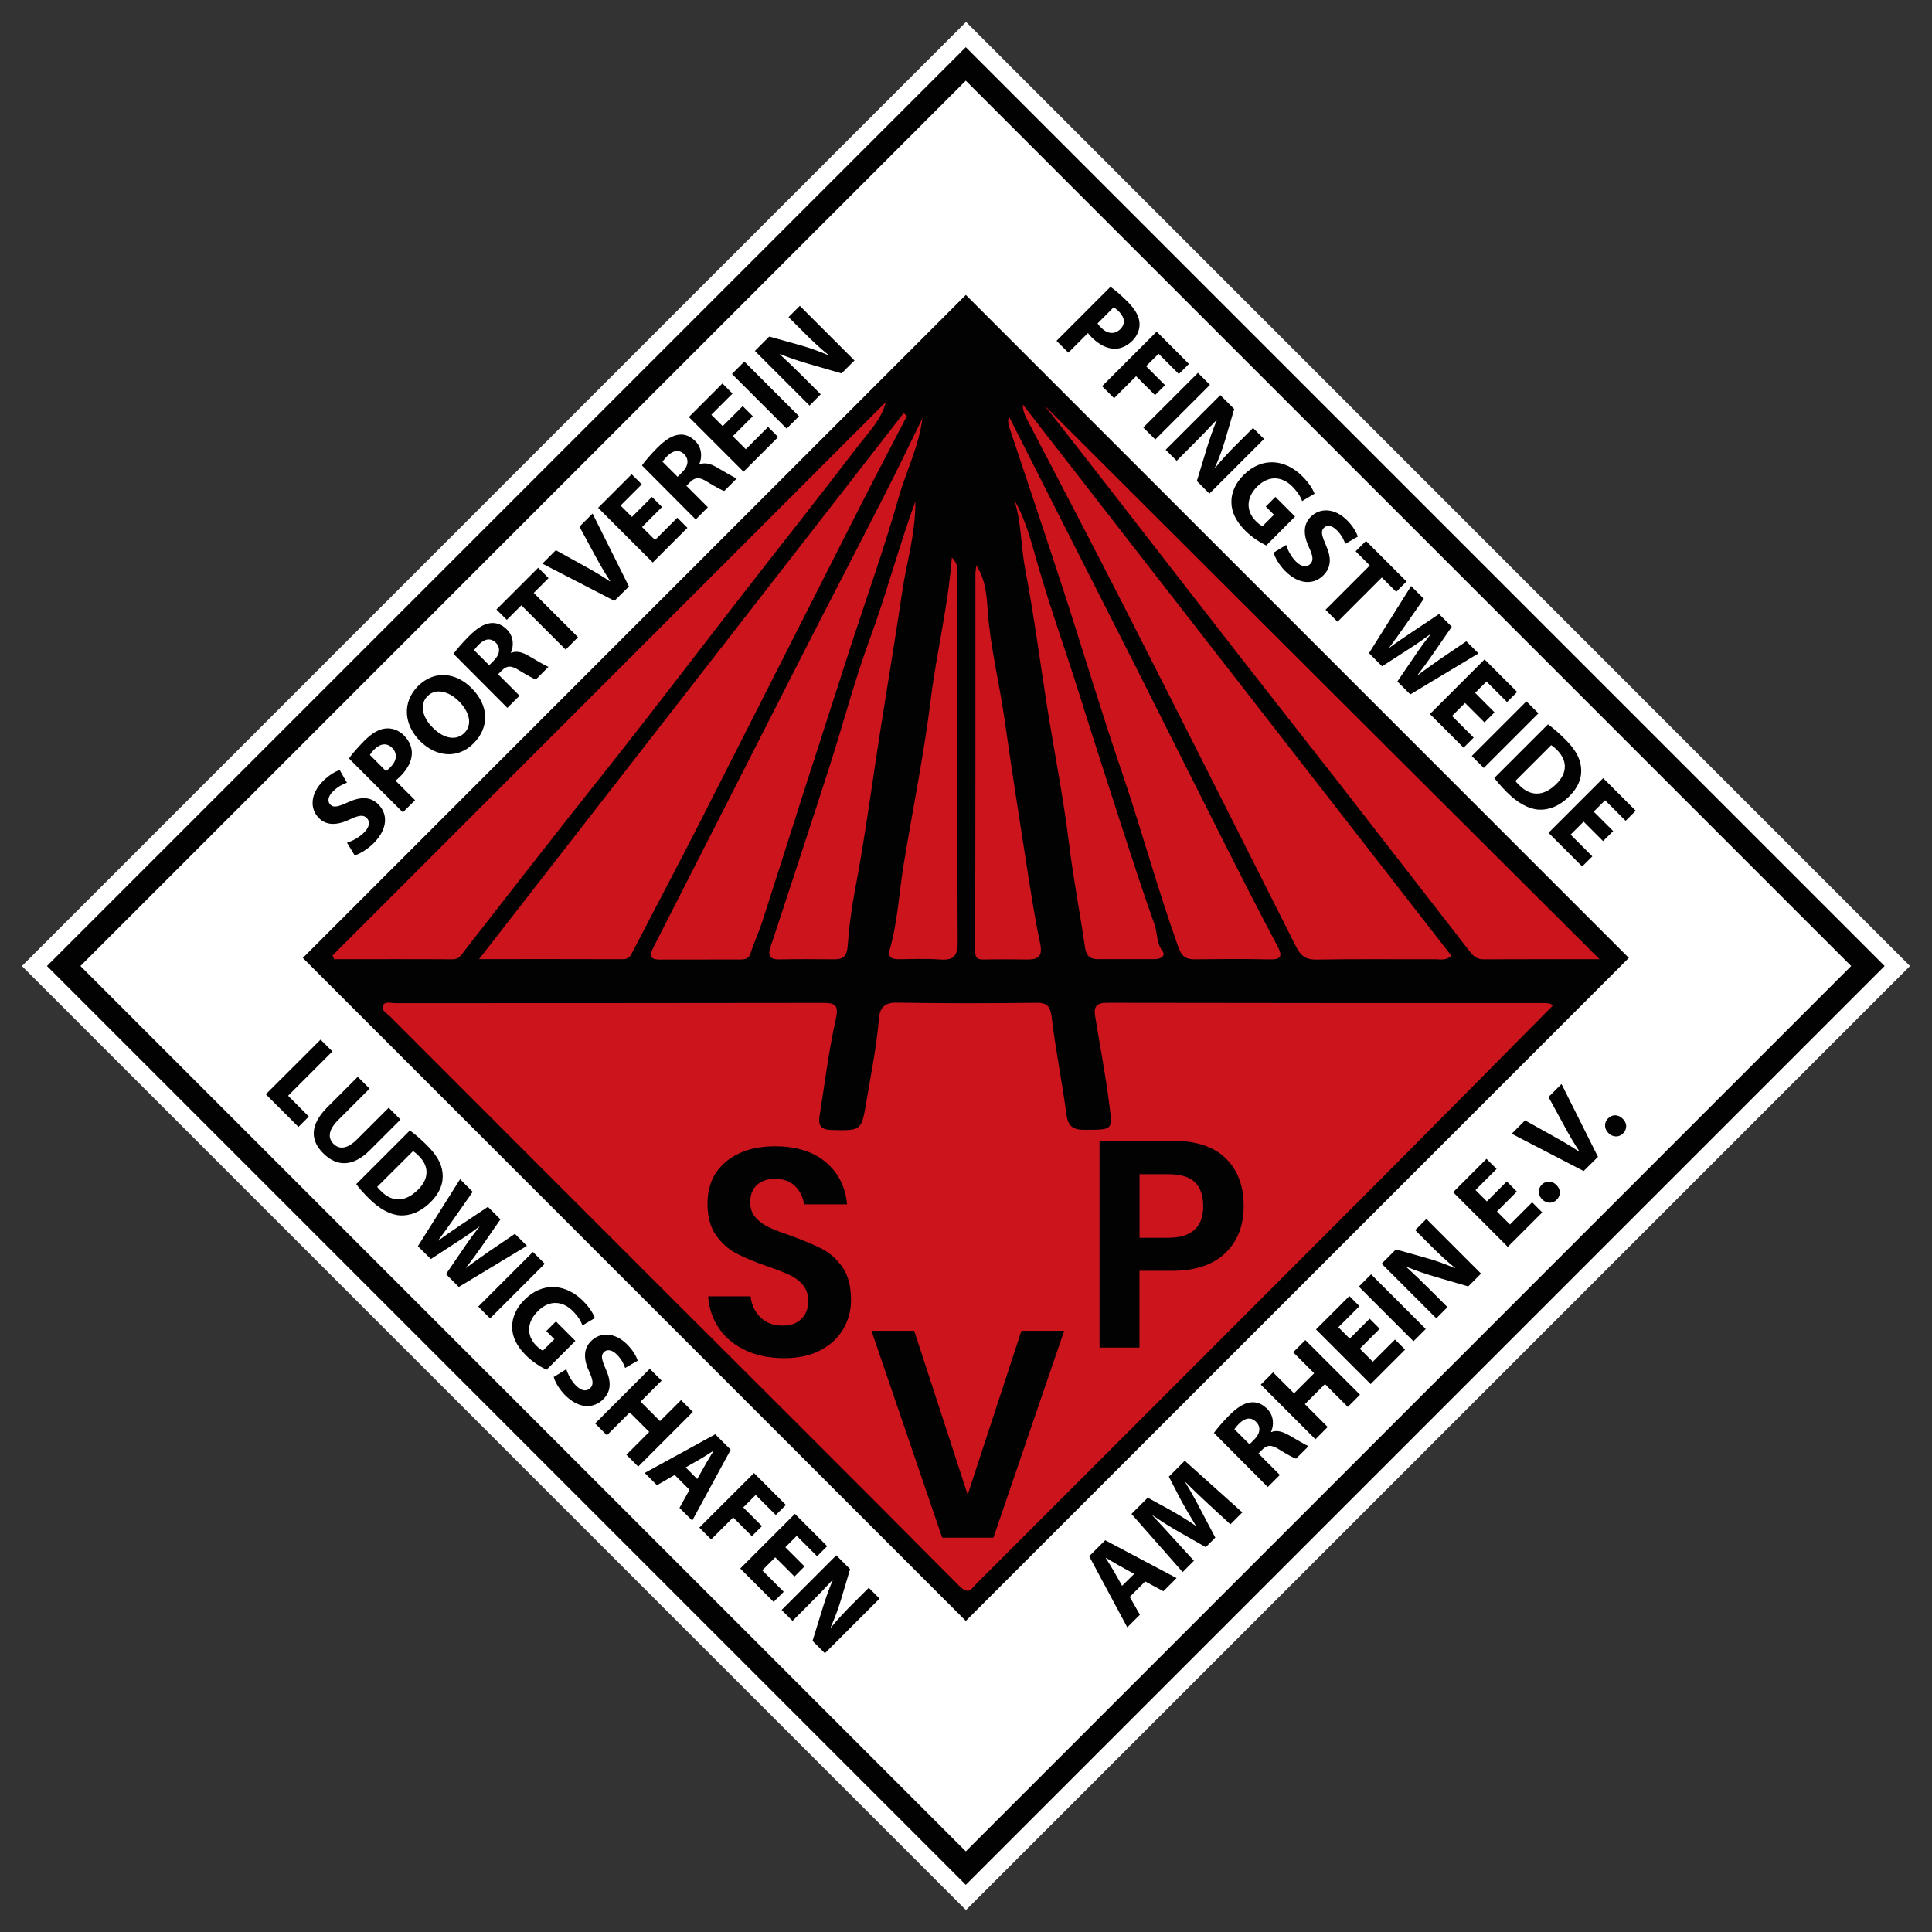 <?xml version="1.0" encoding="utf-8"?>
<!-- Generator: Adobe Illustrator 27.3.1, SVG Export Plug-In . SVG Version: 6.00 Build 0)  -->
<svg version="1.1" id="Ebene_1" xmlns="http://www.w3.org/2000/svg" xmlns:xlink="http://www.w3.org/1999/xlink" x="0px" y="0px"
	 viewBox="0 0 212.45 212.45" style="enable-background:new 0 0 212.45 212.45;" xml:space="preserve">
<rect x="0" y="0" width="212.45" height="212.45" fill="#333333" stroke="none"/>
<style type="text/css">
	.st0{fill:#FFFFFF;}
	.st1{fill:#020203;stroke:#020203;stroke-width:1.301;stroke-miterlimit:10;}
	.st2{fill:#CC141D;}
	.st3{fill:none;stroke:#020203;stroke-width:2.603;stroke-miterlimit:10;}
	.st4{fill:#020203;}
</style>
<g>
	<g>
		
			<rect x="34.45" y="34.45" transform="matrix(0.707 -0.707 0.707 0.707 -44 106.226)" class="st0" width="143.56" height="143.56"/>
		<path class="st0" d="M106.23,7.01l99.21,99.21l-99.21,99.21L7.01,106.23L106.23,7.01 M106.23,2.41l-2.3,2.3L4.71,103.93l-2.3,2.3
			l2.3,2.3l99.21,99.21l2.3,2.3l2.3-2.3l99.21-99.21l2.3-2.3l-2.3-2.3L108.53,4.71L106.23,2.41L106.23,2.41z"/>
	</g>
	
		<rect x="55.32" y="54.43" transform="matrix(0.707 -0.707 0.707 0.707 -43.373 105.966)" class="st1" width="101.82" height="101.82"/>
	<path class="st2" d="M170.73,110.6c-6.67,6.73-13.25,13.4-19.86,20.03c-14.5,14.53-29.01,29.03-43.52,43.54
		c-0.51,0.51-0.82,1.27-1.84,0.25c-11.07-11.17-22.22-22.25-33.35-33.37c-9.75-9.75-19.5-19.5-29.24-29.26
		c-0.34-0.34-1-0.65-0.83-1.16c0.19-0.58,0.89-0.32,1.37-0.32c15.66-0.01,31.31,0,46.97-0.03c1.42,0,1.84,0.2,1.47,1.83
		c-0.78,3.47-1.2,7.03-1.77,10.55c-0.16,1.01,0.04,1.57,1.3,1.6c3.29,0.07,3.3,0.13,3.85-3.17c0.5-3.02,1.12-6.02,1.37-9.08
		c0.09-1.12,0.56-1.78,1.95-1.76c5.1,0.09,10.21,0.08,15.31,0.02c1.25-0.02,1.59,0.37,1.74,1.62c0.43,3.56,1.14,7.08,1.62,10.64
		c0.17,1.31,0.7,1.72,1.98,1.71c3.28-0.01,3.09,0.07,2.69-3.11c-0.4-3.17-1.02-6.29-1.52-9.44c-0.16-1,0.18-1.42,1.28-1.42
		c16,0.03,32,0.03,48,0.03C170.08,110.32,170.51,110.26,170.73,110.6z"/>
	<path class="st2" d="M159.6,105.1c-0.63,0.57-1.22,0.38-1.77,0.38c-4.36,0.02-8.71-0.04-13.07,0.04c-1.18,0.02-1.74-0.43-2.23-1.4
		c-6.26-12.42-12.51-24.85-18.83-37.25c-3.55-6.98-7.21-13.91-10.82-20.86c-0.23-0.45-0.41-0.92-0.41-1.53
		C128.18,64.69,143.88,84.89,159.6,105.1z"/>
	<path class="st2" d="M99.73,45.74c-1.66,3.21-3.35,6.41-4.99,9.63c-5.95,11.71-11.87,23.44-17.83,35.15
		c-2.4,4.72-4.89,9.39-7.32,14.1c-0.25,0.49-0.45,0.87-1.1,0.86c-5.1-0.02-10.2-0.01-15.81-0.01
		c15.74-20.24,31.21-40.14,46.69-60.04C99.49,45.54,99.61,45.64,99.73,45.74z"/>
	<path class="st2" d="M36.57,105.06C56.85,84.77,77.14,64.49,97.42,44.2c-0.53,2.01-1.94,3.37-3.1,4.89
		c-4.24,5.54-8.57,11-12.85,16.51c-3.84,4.94-7.63,9.91-11.48,14.84c-2.61,3.36-5.28,6.67-7.91,10.02
		c-3.68,4.69-7.35,9.39-11.01,14.1c-0.35,0.46-0.57,0.93-1.29,0.93c-4.35-0.03-8.69-0.01-13.04-0.01
		C36.69,105.34,36.63,105.2,36.57,105.06z"/>
	<path class="st2" d="M175.89,105.48c-4.34,0-8.57-0.01-12.81,0.01c-0.76,0-1.13-0.44-1.52-0.94c-4.78-6.15-9.55-12.31-14.33-18.46
		c-3.42-4.39-6.88-8.76-10.3-13.15c-4.86-6.23-9.69-12.48-14.54-18.72c-2.37-3.05-4.75-6.09-7.13-9.13
		c-0.14-0.18-0.32-0.33-0.29-0.39C135.18,64.88,155.46,85.11,175.89,105.48z"/>
	<path class="st2" d="M110.94,45.78c2.02,3.99,3.94,7.78,5.85,11.56c2.67,5.27,5.35,10.53,8.01,15.8c3.37,6.69,6.72,13.4,10.1,20.09
		c1.82,3.6,3.65,7.2,5.55,10.76c0.66,1.23,0.4,1.54-0.94,1.51c-2.69-0.07-5.39-0.04-8.09-0.01c-1.03,0.01-1.46-0.27-1.87-1.41
		c-2.26-6.31-4-12.78-6.16-19.11c-2.29-6.7-4.31-13.49-6.5-20.22c-1.9-5.83-3.86-11.64-5.8-17.45
		C110.97,46.92,110.75,46.57,110.94,45.78z"/>
	<path class="st2" d="M101.44,45.98c-0.41,3.16-1.83,5.9-2.65,8.82c-1.55,5.47-3.47,10.82-5.23,16.23
		c-1.78,5.49-3.55,10.99-5.32,16.49c-1.47,4.6-2.92,9.2-4.41,13.8c-0.38,1.19-0.92,2.32-1.3,3.51c-0.18,0.58-0.55,0.67-1.03,0.68
		c-2.98,0.01-5.97,0.01-8.95,0.01c-0.95,0-1.22-0.31-0.74-1.26c5.43-10.63,10.83-21.27,16.25-31.91c3.05-5.97,6.15-11.92,9.2-17.9
		C98.7,51.63,100.06,48.8,101.44,45.98z"/>
	<path class="st2" d="M111.55,55.01c1.26,2.18,1.86,4.6,2.53,6.95c1.36,4.74,3.03,9.37,4.51,14.07c1.49,4.75,3.02,9.48,4.55,14.21
		c1.24,3.82,2.47,7.65,3.82,11.44c0.34,0.95,0.18,2,0.87,2.9c0.39,0.51-0.19,0.89-0.81,0.89c-2.12,0-4.24,0-6.36,0
		c-0.84,0-1.23-0.46-1.34-1.25c-0.56-3.81-1.29-7.59-1.76-11.42c-0.61-5-1.6-9.95-2.39-14.93c-0.8-5.04-1.45-10.11-2.41-15.13
		C112.26,60.18,112.34,57.54,111.55,55.01z"/>
	<path class="st2" d="M100.66,55.13c0,3.68-0.96,6.68-1.42,9.75c-0.71,4.77-1.49,9.52-2.25,14.28c-1.01,6.33-1.82,12.69-3.02,18.98
		c-0.37,1.95-0.61,3.93-0.76,5.91c-0.08,1.03-0.44,1.45-1.45,1.44c-2.01-0.02-4.01-0.03-6.02,0.01c-1.04,0.02-1.35-0.35-1.02-1.34
		c2.18-6.62,4.37-13.24,6.5-19.88c1.51-4.69,2.75-9.47,4.45-14.08C97.45,65.38,98.74,60.41,100.66,55.13z"/>
	<path class="st2" d="M104.67,61.3c0.81,0.85,0.59,1.5,0.59,2.08c0.01,13.41-0.02,26.83,0.05,40.24c0.01,1.57-0.51,2-1.97,1.89
		c-1.48-0.11-2.98-0.04-4.47-0.03c-0.74,0.01-1.29-0.16-1.03-1.07c0.88-3.07,1.02-6.26,1.54-9.4c0.99-6.03,2.22-12.04,2.97-18.1
		C102.98,71.79,104.24,66.78,104.67,61.3z"/>
	<path class="st2" d="M107.37,62.17c1.09,1.75,1.13,3.5,1.25,5.12c0.31,4.03,1.3,7.94,1.86,11.92c0.74,5.23,1.55,10.45,2.37,15.67
		c0.46,2.97,0.91,5.94,1.53,8.88c0.3,1.43-0.22,1.76-1.45,1.75c-1.55-0.02-3.1-0.03-4.64,0c-0.73,0.02-1.06-0.05-1.06-0.98
		c0.04-13.81,0.03-27.63,0.03-41.44C107.26,62.88,107.31,62.67,107.37,62.17z"/>
	
		<rect x="36.07" y="36.07" transform="matrix(0.707 -0.707 0.707 0.707 -44 106.226)" class="st3" width="140.31" height="140.31"/>
	<g>
		<path class="st4" d="M38.16,92.67c0.55-0.18,1.3-0.55,1.87-1.12c0.62-0.62,0.69-1.21,0.3-1.6c-0.37-0.37-0.87-0.31-1.85,0.15
			c-1.34,0.64-2.54,0.74-3.41-0.14c-1.02-1.02-0.96-2.66,0.45-4.07c0.67-0.67,1.31-1.03,1.83-1.22l0.8,1.4
			c-0.36,0.12-0.95,0.38-1.54,0.96s-0.6,1.14-0.29,1.45c0.38,0.38,0.89,0.22,1.95-0.26c1.45-0.66,2.5-0.61,3.34,0.24
			c1.01,1.01,1.1,2.64-0.54,4.28c-0.68,0.68-1.54,1.17-2.07,1.32L38.16,92.67z"/>
		<path class="st4" d="M38.37,83.4c0.35-0.49,0.88-1.12,1.7-1.95c0.83-0.83,1.59-1.27,2.31-1.34c0.68-0.08,1.44,0.16,2.03,0.75
			s0.89,1.28,0.88,1.98c-0.02,0.9-0.51,1.78-1.31,2.57c-0.18,0.18-0.35,0.33-0.49,0.43l2.15,2.15l-1.34,1.34L38.37,83.4z
			 M42.44,84.79c0.14-0.09,0.29-0.22,0.49-0.42c0.72-0.72,0.8-1.53,0.18-2.14c-0.55-0.55-1.26-0.5-1.94,0.17
			c-0.27,0.27-0.43,0.49-0.5,0.61L42.44,84.79z"/>
		<path class="st4" d="M51.84,75.65c1.97,1.97,1.98,4.35,0.23,6.1c-1.77,1.77-4.15,1.46-5.87-0.25c-1.8-1.8-2-4.29-0.24-6.05
			C47.8,73.61,50.19,73.99,51.84,75.65z M47.61,80.04c1.18,1.18,2.55,1.46,3.46,0.55c0.91-0.91,0.56-2.31-0.61-3.48
			c-1.08-1.08-2.52-1.49-3.45-0.56C46.1,77.47,46.44,78.88,47.61,80.04z"/>
		<path class="st4" d="M49.87,71.9c0.36-0.51,0.96-1.2,1.67-1.92c0.89-0.89,1.64-1.37,2.4-1.46c0.64-0.07,1.25,0.15,1.81,0.71
			c0.77,0.77,0.75,1.83,0.43,2.53l0.03,0.03c0.59-0.25,1.22-0.08,1.92,0.33c0.86,0.49,1.83,1.09,2.18,1.21l-1.38,1.38
			c-0.28-0.08-0.9-0.42-1.82-0.98c-0.91-0.59-1.37-0.54-1.93,0l-0.41,0.41l2.36,2.36l-1.34,1.34L49.87,71.9z M53.79,73.15l0.53-0.53
			c0.67-0.67,0.73-1.41,0.21-1.94c-0.55-0.55-1.2-0.46-1.83,0.15c-0.33,0.33-0.49,0.54-0.57,0.66L53.79,73.15z"/>
		<path class="st4" d="M57.33,66.56l-1.6,1.6l-1.14-1.14l4.59-4.59l1.14,1.14l-1.63,1.63l4.87,4.87l-1.36,1.36L57.33,66.56z"/>
		<path class="st4" d="M67.56,66.07l-7.92-4.09l1.48-1.48l3.27,1.81c0.92,0.51,1.79,1.01,2.68,1.62l0.03-0.03
			c-0.57-0.87-1.1-1.77-1.58-2.66l-1.8-3.33l1.44-1.44l4,8.02L67.56,66.07z"/>
		<path class="st4" d="M72.8,55.75l-2.2,2.2l1.43,1.43l2.45-2.45l1.11,1.11l-3.81,3.81l-6.01-6.01l3.69-3.69l1.11,1.11l-2.33,2.33
			l1.25,1.25l2.2-2.2L72.8,55.75z"/>
		<path class="st4" d="M70.59,51.18c0.36-0.51,0.96-1.2,1.67-1.92c0.89-0.89,1.64-1.37,2.4-1.46c0.64-0.07,1.25,0.15,1.8,0.71
			c0.77,0.77,0.75,1.83,0.43,2.53l0.03,0.03c0.59-0.25,1.22-0.08,1.92,0.33c0.86,0.49,1.83,1.09,2.18,1.21l-1.38,1.38
			c-0.28-0.08-0.9-0.42-1.82-0.98c-0.91-0.59-1.37-0.54-1.93,0l-0.41,0.41l2.36,2.36l-1.34,1.34L70.59,51.18z M74.51,52.43
			l0.53-0.53c0.67-0.67,0.73-1.41,0.21-1.94c-0.55-0.55-1.2-0.46-1.83,0.15c-0.33,0.33-0.49,0.54-0.57,0.66L74.51,52.43z"/>
		<path class="st4" d="M82.78,45.77l-2.2,2.2l1.43,1.43l2.45-2.45l1.11,1.11l-3.81,3.81l-6.01-6.01l3.69-3.69l1.11,1.11l-2.33,2.33
			l1.25,1.25l2.2-2.2L82.78,45.77z"/>
		<path class="st4" d="M81.85,39.76l6.01,6.01l-1.36,1.36l-6.01-6.01L81.85,39.76z"/>
		<path class="st4" d="M89.02,44.6l-6.01-6.01l1.58-1.58l3.44,0.96c0.99,0.28,2.09,0.67,3.03,1.08l0.03-0.03
			c-0.88-0.7-1.72-1.49-2.63-2.4l-1.75-1.75l1.24-1.24l6.01,6.01l-1.42,1.42l-3.59-1.04c-1-0.29-2.16-0.67-3.16-1.08l-0.02,0.04
			c0.83,0.76,1.69,1.59,2.67,2.57l1.81,1.81L89.02,44.6z"/>
	</g>
	<g>
		<path class="st4" d="M122.11,31.54c0.48,0.33,1.1,0.85,1.9,1.65c0.81,0.81,1.22,1.55,1.29,2.26c0.07,0.67-0.18,1.42-0.77,2.01
			c-0.59,0.59-1.28,0.9-1.96,0.89c-0.88-0.01-1.74-0.48-2.52-1.25c-0.17-0.17-0.32-0.34-0.42-0.47l-2.15,2.15l-1.3-1.3L122.11,31.54
			z M120.69,35.57c0.09,0.14,0.21,0.29,0.4,0.47c0.7,0.7,1.49,0.76,2.11,0.15c0.55-0.55,0.51-1.25-0.14-1.91
			c-0.27-0.27-0.47-0.42-0.6-0.49L120.69,35.57z"/>
		<path class="st4" d="M127.19,36.47l3.55,3.55l-1.11,1.11l-2.23-2.23l-1.37,1.37l2.08,2.08l-1.1,1.1l-2.08-2.08l-2.42,2.42
			l-1.32-1.32L127.19,36.47z"/>
		<path class="st4" d="M133.05,42.32l-6.01,6.01l-1.32-1.32l6.01-6.01L133.05,42.32z"/>
		<path class="st4" d="M128.18,49.46l6.01-6.01l1.53,1.53l-1,3.41c-0.29,0.98-0.69,2.07-1.11,3.01l0.03,0.03
			c0.71-0.88,1.49-1.72,2.4-2.62l1.75-1.75l1.21,1.21l-6.01,6.01l-1.38-1.38l1.08-3.56c0.3-0.99,0.69-2.14,1.11-3.13l-0.03-0.02
			c-0.76,0.83-1.59,1.69-2.57,2.67l-1.81,1.81L128.18,49.46z"/>
		<path class="st4" d="M139.24,59.98c-0.55-0.26-1.51-0.83-2.28-1.6c-1.06-1.06-1.55-2.1-1.55-3.17c-0.02-1.05,0.47-2.13,1.37-3
			c2.01-1.99,4.55-1.73,6.45,0.18c0.75,0.75,1.17,1.48,1.32,1.9l-1.36,0.81c-0.18-0.46-0.46-0.97-1.09-1.61
			c-1.09-1.09-2.56-1.28-3.86,0.02c-1.24,1.24-1.22,2.72-0.14,3.79c0.3,0.3,0.58,0.51,0.73,0.56l1.26-1.26l-0.9-0.9l1.06-1.06
			l2.16,2.16L139.24,59.98z"/>
		<path class="st4" d="M141.43,59.92c0.17,0.54,0.52,1.27,1.08,1.83c0.6,0.6,1.18,0.66,1.57,0.27c0.37-0.37,0.31-0.86-0.13-1.82
			c-0.62-1.31-0.69-2.49,0.18-3.37c1.03-1.02,2.64-0.98,4.01,0.39c0.65,0.65,0.99,1.28,1.18,1.78l-1.39,0.8
			c-0.12-0.35-0.36-0.93-0.93-1.5s-1.11-0.58-1.42-0.26c-0.38,0.38-0.22,0.88,0.23,1.92c0.63,1.42,0.56,2.45-0.28,3.3
			c-1.01,1.01-2.62,1.12-4.21-0.47c-0.66-0.66-1.13-1.5-1.27-2.02L141.43,59.92z"/>
		<path class="st4" d="M150.63,62.18l-1.56-1.56l1.14-1.14l4.46,4.46l-1.14,1.14l-1.58-1.58l-4.87,4.87l-1.32-1.32L150.63,62.18z"/>
		<path class="st4" d="M150.54,71.82l4.63-7.38l1.4,1.4l-2.03,2.91c-0.59,0.85-1.25,1.75-1.76,2.45l0.02,0.02
			c0.75-0.56,1.6-1.14,2.49-1.73l2.95-1.97l1.4,1.4l-2.07,3c-0.57,0.83-1.12,1.57-1.7,2.32l0.02,0.02c0.75-0.58,1.59-1.16,2.42-1.75
			l2.93-1.99l1.34,1.33l-7.5,4.51l-1.42-1.42l2.09-3.07c0.49-0.72,0.96-1.38,1.58-2.13l-0.02-0.02c-0.78,0.57-1.45,1.05-2.19,1.52
			l-3.14,2.03L150.54,71.82z"/>
		<path class="st4" d="M163.24,79.44l-2.14-2.14l-1.43,1.43l2.38,2.38l-1.11,1.11l-3.7-3.7l6.01-6.01l3.58,3.58l-1.11,1.11
			l-2.26-2.26l-1.25,1.25l2.13,2.14L163.24,79.44z"/>
		<path class="st4" d="M169.17,78.44l-6.01,6.01l-1.32-1.32l6.01-6.01L169.17,78.44z"/>
		<path class="st4" d="M170.22,79.65c0.56,0.4,1.23,0.99,1.9,1.65c1.1,1.1,1.61,2.02,1.73,3.02c0.14,1.07-0.22,2.18-1.28,3.24
			c-1.15,1.15-2.35,1.54-3.4,1.47c-1.14-0.09-2.32-0.77-3.45-1.9c-0.68-0.68-1.12-1.21-1.4-1.58L170.22,79.65z M166.64,85.87
			c0.08,0.14,0.27,0.32,0.43,0.48c1.18,1.2,2.63,1.29,4.07-0.14c1.26-1.24,1.21-2.6,0.08-3.73c-0.29-0.29-0.51-0.46-0.65-0.54
			L166.64,85.87z"/>
		<path class="st4" d="M176.28,92.49l-2.14-2.14l-1.43,1.43l2.39,2.39l-1.12,1.11l-3.7-3.7l6.01-6.01l3.58,3.58l-1.11,1.11L176.5,88
			l-1.25,1.25l2.14,2.14L176.28,92.49z"/>
	</g>
	<g>
		<path class="st4" d="M92.75,146.11c-0.56,0.98-1.39,1.76-2.49,2.35c-1.1,0.59-2.44,0.89-4.02,0.89c-1.56,0-2.95-0.27-4.17-0.82
			c-1.22-0.55-2.21-1.34-2.94-2.37c-0.74-1.03-1.16-2.23-1.26-3.61h4.67c0.1,0.92,0.46,1.69,1.07,2.3c0.61,0.61,1.43,0.92,2.44,0.92
			c0.91,0,1.61-0.25,2.1-0.76c0.49-0.5,0.73-1.16,0.73-1.95c0-0.71-0.2-1.29-0.59-1.76s-0.89-0.83-1.49-1.11
			c-0.6-0.28-1.43-0.6-2.49-0.97c-1.37-0.47-2.49-0.94-3.36-1.4c-0.87-0.46-1.61-1.13-2.23-2.01c-0.61-0.88-0.92-2.03-0.92-3.45
			c0-1.96,0.68-3.5,2.04-4.62c1.36-1.13,3.16-1.69,5.4-1.69c2.32,0,4.18,0.58,5.56,1.74c1.38,1.16,2.16,2.71,2.35,4.64h-4.73
			c-0.12-0.82-0.46-1.49-1-2.01c-0.54-0.53-1.28-0.79-2.21-0.79c-0.81,0-1.46,0.22-1.96,0.66s-0.75,1.08-0.75,1.92
			c0,0.67,0.19,1.22,0.58,1.66c0.38,0.44,0.87,0.8,1.46,1.08c0.59,0.28,1.4,0.59,2.41,0.93c1.41,0.52,2.56,1,3.44,1.45
			c0.88,0.45,1.63,1.13,2.26,2.03c0.62,0.9,0.93,2.08,0.93,3.55C93.59,144.06,93.31,145.13,92.75,146.11z"/>
	</g>
	<g>
		<path class="st4" d="M125.3,139.75v8.44h-4.39v-22.75h8c2.59,0,4.55,0.64,5.87,1.93c1.32,1.29,1.98,3.04,1.98,5.25
			c0,2.17-0.68,3.9-2.04,5.19c-1.36,1.29-3.29,1.93-5.8,1.93H125.3z M132.31,132.63c0-1.14-0.3-2.01-0.9-2.61
			c-0.6-0.6-1.59-0.9-2.96-0.9h-3.14v6.99h3.14C131.02,136.11,132.31,134.95,132.31,132.63z"/>
	</g>
	<g>
		<path class="st4" d="M100.53,146.34l5.88,18.02l5.91-18.02h4.7l-7.78,22.75h-5.63l-7.78-22.75H100.53z"/>
	</g>
	<g>
		<path class="st4" d="M35.25,114.32l1.3,1.3l-4.87,4.87l2.28,2.29l-1.14,1.14l-3.59-3.59L35.25,114.32z"/>
		<path class="st4" d="M40.64,119.71l-3.46,3.46c-1.03,1.03-1.18,1.93-0.52,2.6c0.68,0.68,1.56,0.56,2.62-0.5l3.46-3.46l1.3,1.3
			l-3.37,3.37c-1.85,1.85-3.63,1.84-5.13,0.34c-1.45-1.45-1.46-3.14,0.45-5.06l3.35-3.35L40.64,119.71z"/>
		<path class="st4" d="M45.07,124.31c0.56,0.4,1.22,0.97,1.88,1.63c1.09,1.09,1.59,2,1.71,2.99c0.13,1.06-0.23,2.18-1.29,3.24
			c-1.15,1.15-2.34,1.54-3.39,1.48c-1.13-0.08-2.3-0.75-3.43-1.88c-0.67-0.67-1.11-1.19-1.38-1.56L45.07,124.31z M41.48,130.51
			c0.08,0.14,0.26,0.32,0.43,0.48c1.17,1.18,2.61,1.27,4.05-0.16c1.26-1.24,1.22-2.6,0.1-3.71c-0.29-0.29-0.5-0.45-0.64-0.54
			L41.48,130.51z"/>
		<path class="st4" d="M45.95,137.04l4.64-7.37l1.39,1.39l-2.03,2.9c-0.59,0.85-1.25,1.74-1.76,2.44l0.02,0.02
			c0.74-0.56,1.6-1.14,2.49-1.74l2.95-1.97l1.38,1.38l-2.07,2.99c-0.58,0.83-1.12,1.57-1.71,2.32l0.02,0.02
			c0.75-0.58,1.59-1.16,2.42-1.75l2.93-1.99l1.32,1.32l-7.49,4.52l-1.41-1.41l2.1-3.07c0.49-0.72,0.96-1.37,1.58-2.13l-0.02-0.02
			c-0.78,0.58-1.44,1.05-2.19,1.52l-3.13,2.04L45.95,137.04z"/>
		<path class="st4" d="M59.9,138.97l-6.01,6.01l-1.3-1.3l6.01-6.01L59.9,138.97z"/>
		<path class="st4" d="M60.1,150.63c-0.54-0.26-1.5-0.82-2.26-1.58c-1.05-1.05-1.53-2.08-1.52-3.15c-0.01-1.05,0.48-2.12,1.37-2.99
			c2-1.99,4.53-1.74,6.42,0.14c0.74,0.74,1.16,1.46,1.3,1.89l-1.36,0.81c-0.17-0.46-0.45-0.97-1.08-1.6
			c-1.08-1.08-2.54-1.26-3.84,0.04c-1.24,1.24-1.23,2.71-0.16,3.78c0.3,0.3,0.57,0.5,0.73,0.55l1.26-1.26l-0.89-0.89l1.06-1.06
			l2.14,2.14L60.1,150.63z"/>
		<path class="st4" d="M62.28,150.56c0.16,0.54,0.51,1.26,1.07,1.82c0.6,0.6,1.17,0.65,1.56,0.26c0.37-0.37,0.32-0.86-0.12-1.81
			c-0.61-1.3-0.68-2.48,0.2-3.35c1.02-1.03,2.63-0.99,3.98,0.37c0.65,0.65,0.98,1.27,1.16,1.77l-1.39,0.81
			c-0.11-0.35-0.35-0.92-0.92-1.49c-0.56-0.56-1.1-0.57-1.41-0.26c-0.38,0.38-0.23,0.88,0.22,1.91c0.62,1.41,0.55,2.44-0.3,3.28
			c-1.01,1.01-2.61,1.13-4.19-0.45c-0.66-0.66-1.12-1.49-1.25-2L62.28,150.56z"/>
		<path class="st4" d="M72.75,151.82l-2.31,2.31l2.14,2.14l2.31-2.31l1.3,1.3l-6.01,6.01l-1.3-1.3l2.51-2.51l-2.14-2.14l-2.51,2.51
			l-1.3-1.3l6.01-6.01L72.75,151.82z"/>
		<path class="st4" d="M74.19,162.19l-1.95,1.13l-1.35-1.35l7.76-4.25l1.7,1.7l-4.23,7.79l-1.4-1.4l1.1-1.99L74.19,162.19z
			 M76.67,162.64l0.92-1.63c0.25-0.46,0.6-1.01,0.87-1.45l-0.02-0.02c-0.44,0.27-0.98,0.64-1.42,0.89l-1.62,0.93L76.67,162.64z"/>
		<path class="st4" d="M82.91,161.98l3.51,3.51l-1.11,1.11l-2.21-2.21l-1.37,1.37l2.06,2.06l-1.11,1.1l-2.06-2.06l-2.42,2.42
			l-1.3-1.3L82.91,161.98z"/>
		<path class="st4" d="M87.36,173.36l-2.11-2.11l-1.43,1.43l2.36,2.36l-1.11,1.11l-3.67-3.67l6.01-6.01l3.55,3.55l-1.11,1.11
			l-2.24-2.24l-1.25,1.25l2.11,2.11L87.36,173.36z"/>
		<path class="st4" d="M85.95,177.04l6.01-6.01l1.52,1.52l-1.01,3.39c-0.29,0.97-0.7,2.06-1.12,3l0.03,0.03
			c0.71-0.88,1.49-1.71,2.4-2.62l1.75-1.75l1.19,1.19l-6.01,6.01l-1.36-1.36l1.09-3.54c0.3-0.98,0.7-2.13,1.12-3.12l-0.03-0.02
			c-0.76,0.83-1.59,1.69-2.57,2.67l-1.81,1.81L85.95,177.04z"/>
	</g>
	<g>
		<path class="st4" d="M124.23,175.6l1.12,1.96l-1.39,1.39l-4.19-7.82l1.76-1.76l7.85,4.16l-1.45,1.45l-2-1.08L124.23,175.6z
			 M124.72,173.07l-1.65-0.91c-0.46-0.25-1.01-0.59-1.46-0.86l-0.02,0.02c0.27,0.44,0.63,0.99,0.88,1.43l0.92,1.63L124.72,173.07z"
			/>
		<path class="st4" d="M132.9,165.41c-0.75-0.7-1.65-1.54-2.52-2.42l-0.03,0.03c0.58,0.95,1.19,2.05,1.67,2.99l1.62,3.07l-1.05,1.05
			l-2.95-1.68c-0.91-0.52-1.96-1.17-2.89-1.82l-0.02,0.02c0.78,0.85,1.68,1.8,2.38,2.59l2.18,2.39l-1.24,1.24l-5.63-6.39l1.79-1.79
			l2.59,1.42c0.87,0.5,1.81,1.07,2.65,1.65l0.03-0.03c-0.53-0.86-1.12-1.86-1.59-2.72l-1.36-2.63l1.75-1.75l6.33,5.68l-1.31,1.31
			L132.9,165.41z"/>
		<path class="st4" d="M133.49,157.57c0.36-0.5,0.95-1.2,1.66-1.91c0.88-0.88,1.63-1.37,2.39-1.45c0.64-0.07,1.25,0.16,1.8,0.71
			c0.77,0.77,0.75,1.83,0.43,2.53l0.03,0.03c0.58-0.25,1.21-0.07,1.92,0.33c0.86,0.49,1.83,1.09,2.18,1.21l-1.38,1.38
			c-0.28-0.08-0.9-0.42-1.81-0.98c-0.91-0.59-1.37-0.54-1.92,0l-0.41,0.41l2.36,2.36l-1.33,1.33L133.49,157.57z M137.4,158.82
			l0.53-0.53c0.67-0.67,0.73-1.4,0.2-1.93c-0.55-0.55-1.2-0.46-1.83,0.15c-0.33,0.33-0.48,0.54-0.56,0.65L137.4,158.82z"/>
		<path class="st4" d="M139.99,150.91l2.31,2.31l2.21-2.21l-2.31-2.31l1.34-1.34l6.01,6.01l-1.34,1.34l-2.51-2.51l-2.21,2.21
			l2.51,2.51l-1.35,1.35l-6.01-6.01L139.99,150.91z"/>
		<path class="st4" d="M151.72,146.12l-2.19,2.19l1.43,1.43l2.44-2.44l1.11,1.11l-3.79,3.79l-6.01-6.01l3.67-3.67l1.11,1.11
			l-2.32,2.32l1.25,1.25l2.19-2.19L151.72,146.12z"/>
		<path class="st4" d="M150.77,140.13l6.01,6.01l-1.35,1.35l-6.01-6.01L150.77,140.13z"/>
		<path class="st4" d="M157.94,144.97l-6.01-6.01l1.57-1.57l3.44,0.97c0.99,0.28,2.09,0.68,3.03,1.09l0.03-0.03
			c-0.88-0.7-1.72-1.49-2.63-2.4l-1.75-1.75l1.23-1.23l6.01,6.01l-1.41,1.41l-3.59-1.05c-0.99-0.29-2.16-0.68-3.15-1.09l-0.02,0.04
			c0.83,0.76,1.69,1.59,2.67,2.57l1.81,1.81L157.94,144.97z"/>
		<path class="st4" d="M166.8,131.03l-2.19,2.19l1.43,1.43l2.44-2.44l1.11,1.11l-3.79,3.79l-6.01-6.01l3.67-3.67l1.11,1.11
			l-2.32,2.32l1.25,1.25l2.19-2.19L166.8,131.03z"/>
		<path class="st4" d="M171.18,131.93c-0.45,0.45-1.12,0.43-1.6-0.04c-0.48-0.48-0.5-1.16-0.04-1.62c0.47-0.47,1.12-0.45,1.61,0.04
			C171.63,130.78,171.67,131.44,171.18,131.93L171.18,131.93z"/>
		<path class="st4" d="M174.14,128.77l-7.91-4.1l1.47-1.47l3.26,1.82c0.92,0.51,1.79,1.01,2.68,1.62l0.03-0.03
			c-0.57-0.87-1.1-1.77-1.58-2.66l-1.81-3.32l1.43-1.43l4.01,8.01L174.14,128.77z"/>
		<path class="st4" d="M178.47,124.64c-0.45,0.45-1.12,0.43-1.6-0.04c-0.48-0.48-0.5-1.16-0.04-1.62c0.47-0.47,1.12-0.45,1.61,0.04
			C178.93,123.49,178.96,124.15,178.47,124.64L178.47,124.64z"/>
	</g>
</g>
<g>
</g>
<g>
</g>
<g>
</g>
<g>
</g>
<g>
</g>
<g>
</g>
</svg>
